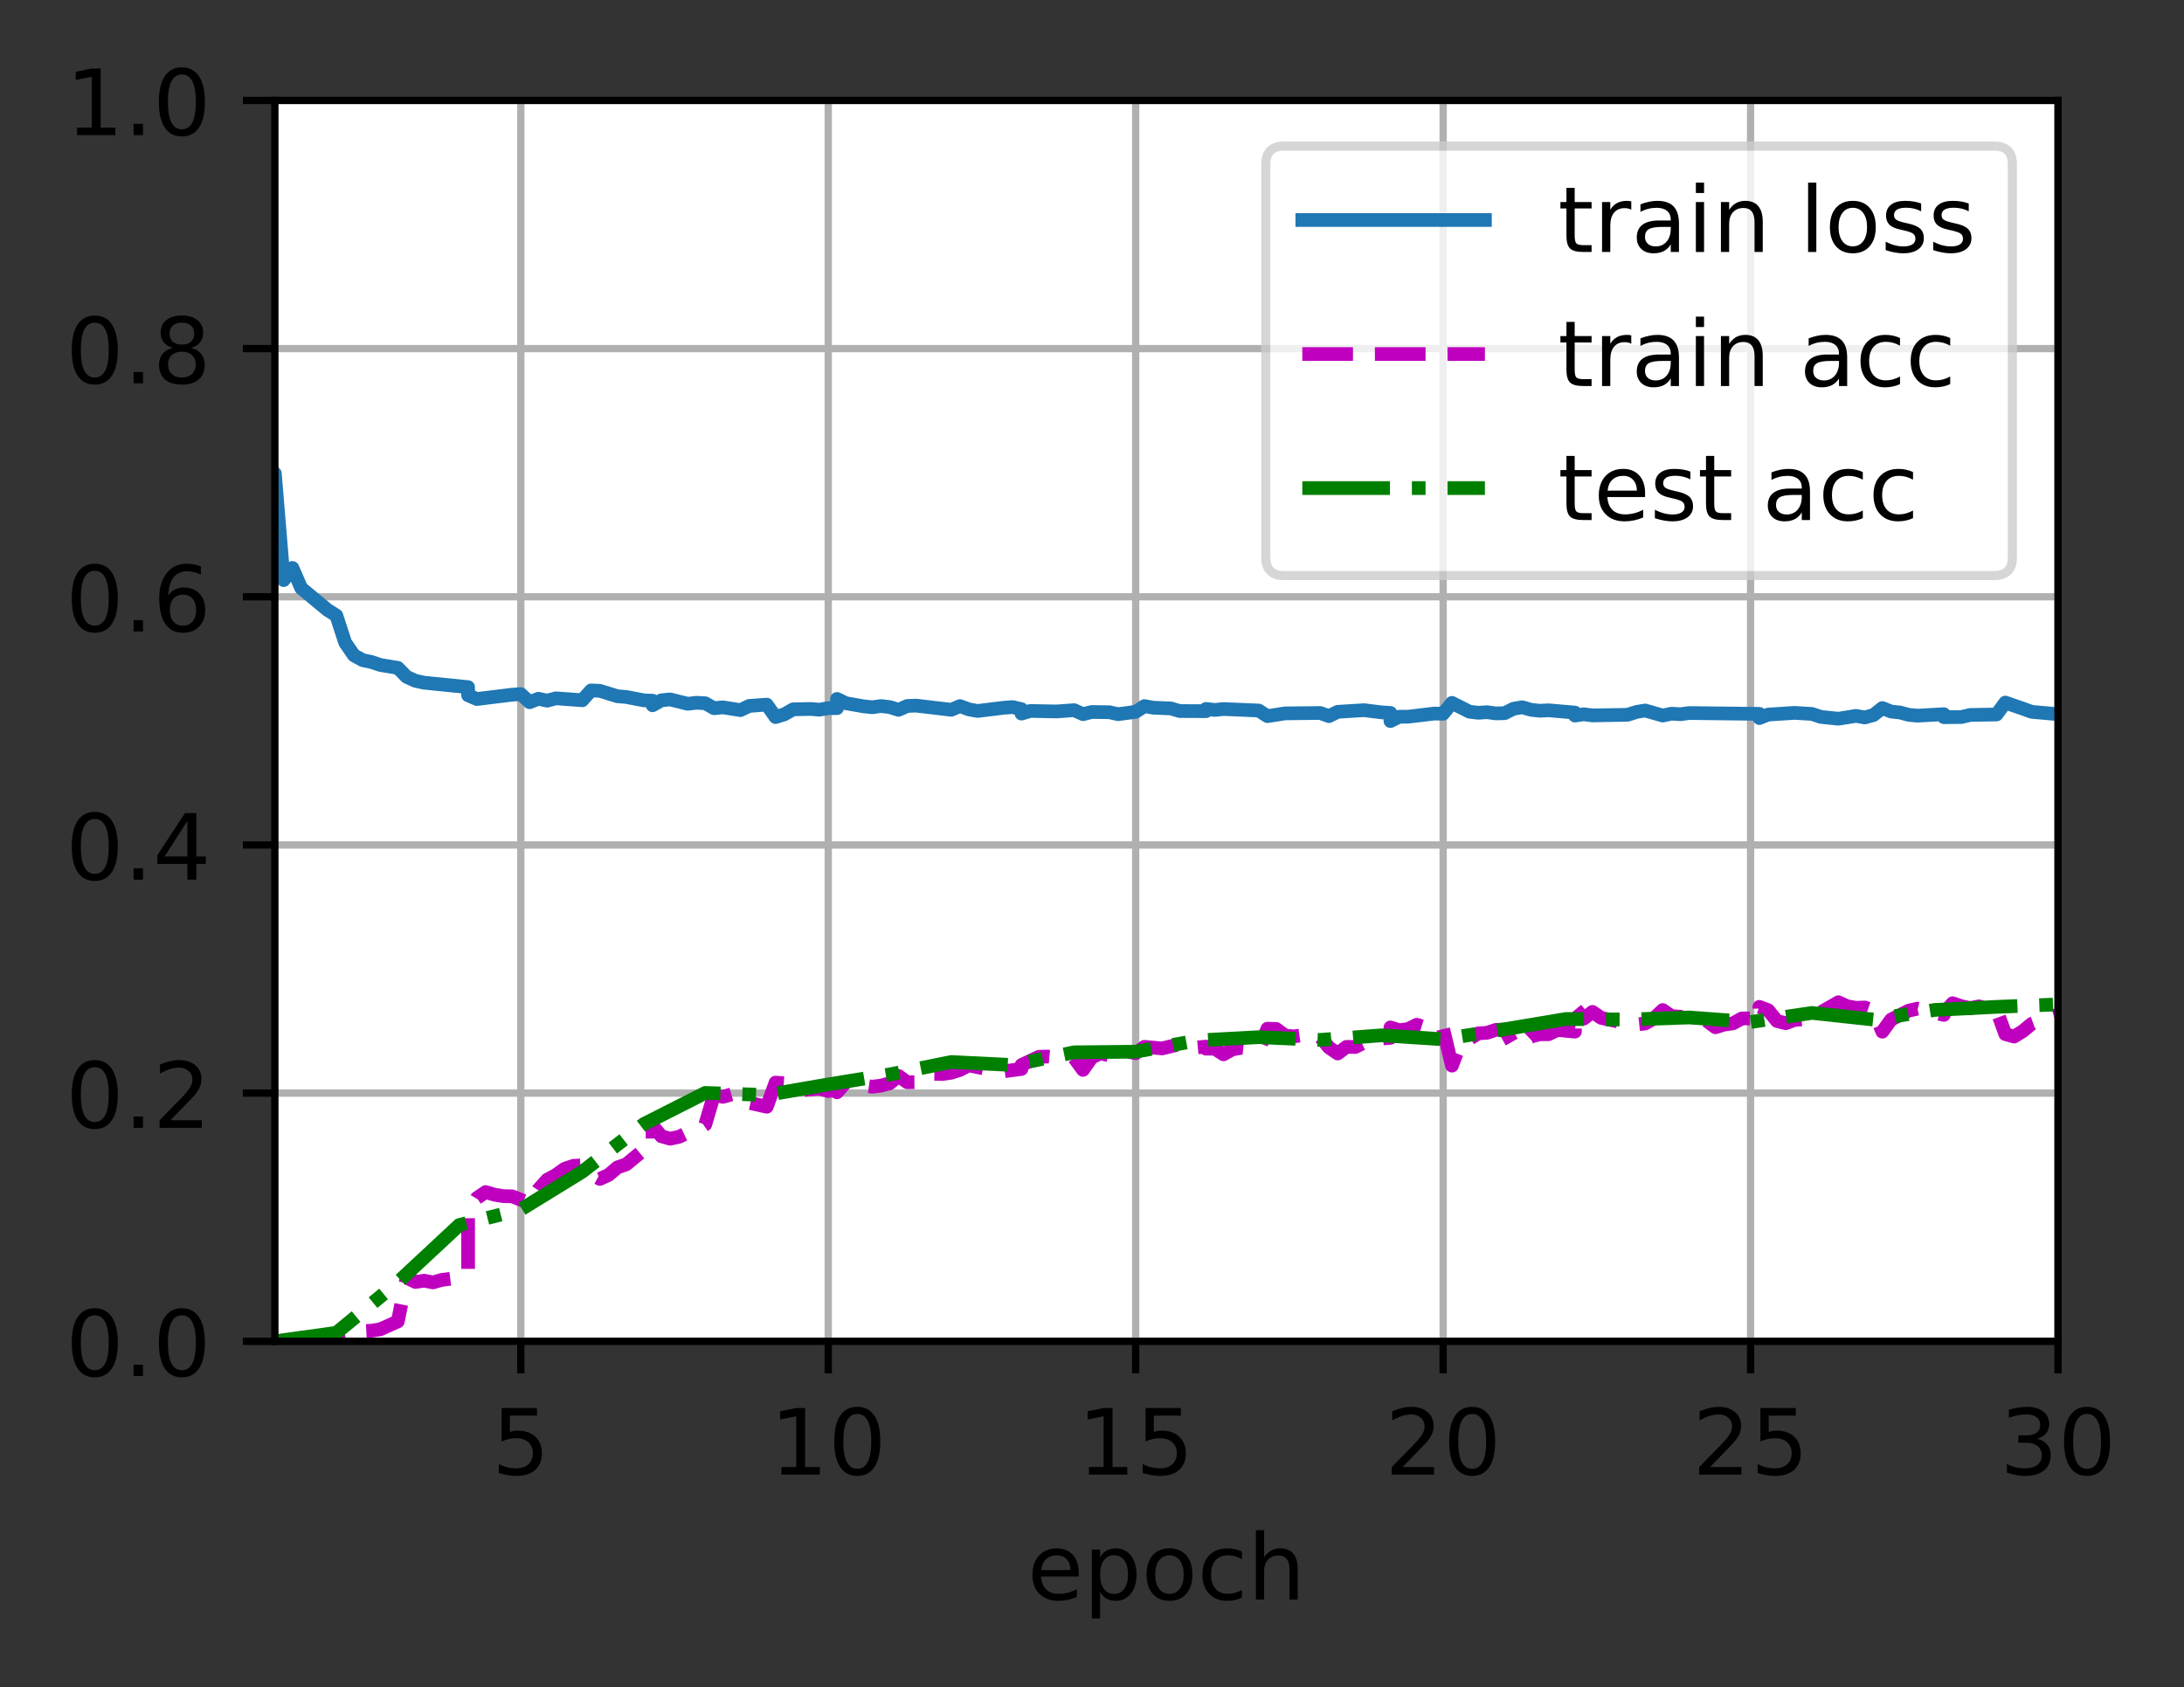 <?xml version="1.0" encoding="UTF-8"?>
<svg xmlns="http://www.w3.org/2000/svg" xmlns:xlink="http://www.w3.org/1999/xlink" width="299pt" height="231pt" viewBox="0 0 299 231" version="1.1">
<rect x="0" y="0" width="299" height="231" fill="#333333" stroke="none"/>
<defs>
<clipPath id="clip1">
  <path d="M 70 13.75 L 73 13.75 L 73 183.625 L 70 183.625 Z M 70 13.75 "/>
</clipPath>
<clipPath id="clip2">
  <path d="M 112 13.75 L 115 13.75 L 115 183.625 L 112 183.625 Z M 112 13.75 "/>
</clipPath>
<clipPath id="clip3">
  <path d="M 154 13.75 L 157 13.75 L 157 183.625 L 154 183.625 Z M 154 13.75 "/>
</clipPath>
<clipPath id="clip4">
  <path d="M 196 13.75 L 199 13.75 L 199 183.625 L 196 183.625 Z M 196 13.75 "/>
</clipPath>
<clipPath id="clip5">
  <path d="M 238 13.75 L 241 13.75 L 241 183.625 L 238 183.625 Z M 238 13.75 "/>
</clipPath>
<clipPath id="clip6">
  <path d="M 281 13.75 L 281.754 13.75 L 281.754 183.625 L 281 183.625 Z M 281 13.75 "/>
</clipPath>
<clipPath id="clip7">
  <path d="M 37.629 182 L 281.754 182 L 281.754 183.625 L 37.629 183.625 Z M 37.629 182 "/>
</clipPath>
<clipPath id="clip8">
  <path d="M 37.629 148 L 281.754 148 L 281.754 151 L 37.629 151 Z M 37.629 148 "/>
</clipPath>
<clipPath id="clip9">
  <path d="M 37.629 114 L 281.754 114 L 281.754 117 L 37.629 117 Z M 37.629 114 "/>
</clipPath>
<clipPath id="clip10">
  <path d="M 37.629 80 L 281.754 80 L 281.754 83 L 37.629 83 Z M 37.629 80 "/>
</clipPath>
<clipPath id="clip11">
  <path d="M 37.629 47 L 281.754 47 L 281.754 49 L 37.629 49 Z M 37.629 47 "/>
</clipPath>
<clipPath id="clip12">
  <path d="M 37.629 13.75 L 281.754 13.75 L 281.754 15 L 37.629 15 Z M 37.629 13.75 "/>
</clipPath>
<clipPath id="clip13">
  <path d="M 37.629 53 L 281.754 53 L 281.754 101 L 37.629 101 Z M 37.629 53 "/>
</clipPath>
<clipPath id="clip14">
  <path d="M 37.629 136 L 281.754 136 L 281.754 183.625 L 37.629 183.625 Z M 37.629 136 "/>
</clipPath>
<filter id="alpha" filterUnits="objectBoundingBox" x="0%" y="0%" width="100%" height="100%">
  <feColorMatrix type="matrix" in="SourceGraphic" values="0 0 0 0 1 0 0 0 0 1 0 0 0 0 1 0 0 0 1 0"/>
</filter>
<mask id="mask0">
  <g filter="url(#alpha)">
<rect x="0" y="0" width="299" height="231" style="fill:rgb(0%,0%,0%);fill-opacity:0.8;stroke:none;"/>
  </g>
</mask>
<clipPath id="clip15">
  <rect x="0" y="0" width="299" height="231"/>
</clipPath>
<g id="surface5" clip-path="url(#clip15)">
<path style="fill-rule:nonzero;fill:rgb(100%,100%,100%);fill-opacity:1;stroke-width:1;stroke-linecap:butt;stroke-linejoin:miter;stroke:rgb(80%,80%,80%);stroke-opacity:1;stroke-miterlimit:4;" d="M 140.634 63.034 L 218.403 63.034 C 219.738 63.034 220.403 62.366 220.403 61.034 L 220.403 18 C 220.403 16.666 219.738 16 218.403 16 L 140.634 16 C 139.3 16 138.634 16.666 138.634 18 L 138.634 61.034 C 138.634 62.366 139.3 63.034 140.634 63.034 Z M 140.634 63.034 " transform="matrix(1.25,0,0,1.25,0,0)"/>
</g>
</defs>
<g id="surface1">
<path style=" stroke:none;fill-rule:nonzero;fill:rgb(100%,100%,100%);fill-opacity:1;" d="M 37.629 183.625 L 281.754 183.625 L 281.754 13.75 L 37.629 13.75 Z M 37.629 183.625 "/>
<g clip-path="url(#clip1)" clip-rule="nonzero">
<path style="fill:none;stroke-width:0.8;stroke-linecap:square;stroke-linejoin:round;stroke:rgb(69.02%,69.02%,69.02%);stroke-opacity:1;stroke-miterlimit:4;" d="M 57.041 146.9 L 57.041 11 " transform="matrix(1.25,0,0,1.25,0,0)"/>
</g>
<path style="fill:none;stroke-width:0.8;stroke-linecap:butt;stroke-linejoin:round;stroke:rgb(0%,0%,0%);stroke-opacity:1;stroke-miterlimit:4;" d="M -0 0.001 L -0 3.501 " transform="matrix(1.25,0,0,1.25,71.301,183.624)"/>
<path style=" stroke:none;fill-rule:nonzero;fill:rgb(0%,0%,0%);fill-opacity:1;" d="M 68.676 192.758 L 73.516 192.758 L 73.516 193.797 L 69.805 193.797 L 69.805 196.031 C 69.98 195.969 70.16 195.922 70.34 195.895 C 70.52 195.863 70.699 195.848 70.879 195.848 C 71.895 195.848 72.699 196.129 73.293 196.684 C 73.887 197.242 74.188 197.996 74.188 198.949 C 74.188 199.93 73.879 200.691 73.27 201.234 C 72.66 201.777 71.797 202.051 70.688 202.051 C 70.305 202.051 69.914 202.016 69.52 201.953 C 69.121 201.887 68.711 201.789 68.289 201.66 L 68.289 200.418 C 68.656 200.617 69.035 200.766 69.426 200.863 C 69.816 200.961 70.227 201.012 70.664 201.012 C 71.367 201.012 71.926 200.824 72.336 200.457 C 72.746 200.086 72.953 199.582 72.953 198.949 C 72.953 198.312 72.746 197.812 72.336 197.441 C 71.926 197.07 71.367 196.887 70.664 196.887 C 70.332 196.887 70.004 196.922 69.676 196.996 C 69.348 197.066 69.016 197.184 68.676 197.336 Z M 68.676 192.758 "/>
<g clip-path="url(#clip2)" clip-rule="nonzero">
<path style="fill:none;stroke-width:0.8;stroke-linecap:square;stroke-linejoin:round;stroke:rgb(69.02%,69.02%,69.02%);stroke-opacity:1;stroke-miterlimit:4;" d="M 90.713 146.9 L 90.713 11 " transform="matrix(1.25,0,0,1.25,0,0)"/>
</g>
<path style="fill:none;stroke-width:0.8;stroke-linecap:butt;stroke-linejoin:round;stroke:rgb(0%,0%,0%);stroke-opacity:1;stroke-miterlimit:4;" d="M -0.001 0.001 L -0.001 3.501 " transform="matrix(1.25,0,0,1.25,113.392,183.624)"/>
<path style=" stroke:none;fill-rule:nonzero;fill:rgb(0%,0%,0%);fill-opacity:1;" d="M 106.988 200.836 L 109.004 200.836 L 109.004 193.883 L 106.812 194.32 L 106.812 193.199 L 108.992 192.758 L 110.223 192.758 L 110.223 200.836 L 112.238 200.836 L 112.238 201.871 L 106.988 201.871 Z M 106.988 200.836 "/>
<path style=" stroke:none;fill-rule:nonzero;fill:rgb(0%,0%,0%);fill-opacity:1;" d="M 117.363 193.57 C 116.73 193.57 116.254 193.883 115.934 194.508 C 115.613 195.133 115.453 196.07 115.453 197.324 C 115.453 198.574 115.613 199.512 115.934 200.137 C 116.254 200.762 116.73 201.074 117.363 201.074 C 118.004 201.074 118.484 200.762 118.801 200.137 C 119.121 199.512 119.281 198.574 119.281 197.324 C 119.281 196.07 119.121 195.133 118.801 194.508 C 118.484 193.883 118.004 193.57 117.363 193.57 Z M 117.363 192.594 C 118.387 192.594 119.168 193 119.707 193.809 C 120.246 194.613 120.516 195.789 120.516 197.324 C 120.516 198.859 120.246 200.031 119.707 200.84 C 119.168 201.645 118.387 202.051 117.363 202.051 C 116.344 202.051 115.562 201.645 115.023 200.84 C 114.484 200.031 114.215 198.859 114.215 197.324 C 114.215 195.789 114.484 194.613 115.023 193.809 C 115.562 193 116.344 192.594 117.363 192.594 Z M 117.363 192.594 "/>
<g clip-path="url(#clip3)" clip-rule="nonzero">
<path style="fill:none;stroke-width:0.8;stroke-linecap:square;stroke-linejoin:round;stroke:rgb(69.02%,69.02%,69.02%);stroke-opacity:1;stroke-miterlimit:4;" d="M 124.384 146.9 L 124.384 11 " transform="matrix(1.25,0,0,1.25,0,0)"/>
</g>
<path style="fill:none;stroke-width:0.8;stroke-linecap:butt;stroke-linejoin:round;stroke:rgb(0%,0%,0%);stroke-opacity:1;stroke-miterlimit:4;" d="M -0.002 0.001 L -0.002 3.501 " transform="matrix(1.25,0,0,1.25,155.482,183.624)"/>
<path style=" stroke:none;fill-rule:nonzero;fill:rgb(0%,0%,0%);fill-opacity:1;" d="M 149.078 200.836 L 151.094 200.836 L 151.094 193.883 L 148.902 194.32 L 148.902 193.199 L 151.082 192.758 L 152.312 192.758 L 152.312 200.836 L 154.328 200.836 L 154.328 201.871 L 149.078 201.871 Z M 149.078 200.836 "/>
<path style=" stroke:none;fill-rule:nonzero;fill:rgb(0%,0%,0%);fill-opacity:1;" d="M 156.832 192.758 L 161.672 192.758 L 161.672 193.797 L 157.961 193.797 L 157.961 196.031 C 158.141 195.969 158.316 195.922 158.496 195.895 C 158.676 195.863 158.855 195.848 159.035 195.848 C 160.051 195.848 160.855 196.129 161.449 196.684 C 162.047 197.242 162.344 197.996 162.344 198.949 C 162.344 199.93 162.039 200.691 161.426 201.234 C 160.816 201.777 159.957 202.051 158.844 202.051 C 158.461 202.051 158.074 202.016 157.676 201.953 C 157.281 201.887 156.871 201.789 156.445 201.66 L 156.445 200.418 C 156.812 200.617 157.191 200.766 157.582 200.863 C 157.973 200.961 158.387 201.012 158.82 201.012 C 159.523 201.012 160.082 200.824 160.492 200.457 C 160.902 200.086 161.109 199.582 161.109 198.949 C 161.109 198.312 160.902 197.812 160.492 197.441 C 160.082 197.07 159.523 196.887 158.82 196.887 C 158.492 196.887 158.16 196.922 157.832 196.996 C 157.508 197.066 157.172 197.184 156.832 197.336 Z M 156.832 192.758 "/>
<g clip-path="url(#clip4)" clip-rule="nonzero">
<path style="fill:none;stroke-width:0.8;stroke-linecap:square;stroke-linejoin:round;stroke:rgb(69.02%,69.02%,69.02%);stroke-opacity:1;stroke-miterlimit:4;" d="M 158.059 146.9 L 158.059 11 " transform="matrix(1.25,0,0,1.25,0,0)"/>
</g>
<path style="fill:none;stroke-width:0.8;stroke-linecap:butt;stroke-linejoin:round;stroke:rgb(0%,0%,0%);stroke-opacity:1;stroke-miterlimit:4;" d="M 0.001 0.001 L 0.001 3.501 " transform="matrix(1.25,0,0,1.25,197.573,183.624)"/>
<path style=" stroke:none;fill-rule:nonzero;fill:rgb(0%,0%,0%);fill-opacity:1;" d="M 192.02 200.836 L 196.32 200.836 L 196.32 201.871 L 190.535 201.871 L 190.535 200.836 C 191.004 200.352 191.641 199.699 192.449 198.887 C 193.258 198.07 193.766 197.543 193.973 197.305 C 194.367 196.863 194.641 196.488 194.797 196.18 C 194.953 195.875 195.035 195.57 195.035 195.273 C 195.035 194.789 194.863 194.395 194.523 194.09 C 194.184 193.785 193.742 193.633 193.195 193.633 C 192.809 193.633 192.402 193.699 191.973 193.832 C 191.543 193.969 191.086 194.172 190.598 194.445 L 190.598 193.199 C 191.094 193 191.555 192.848 191.988 192.746 C 192.418 192.645 192.812 192.594 193.172 192.594 C 194.117 192.594 194.867 192.832 195.43 193.305 C 195.992 193.773 196.273 194.406 196.273 195.195 C 196.273 195.57 196.203 195.926 196.062 196.262 C 195.922 196.594 195.668 196.992 195.297 197.445 C 195.195 197.566 194.871 197.906 194.324 198.469 C 193.781 199.035 193.012 199.82 192.02 200.836 Z M 192.02 200.836 "/>
<path style=" stroke:none;fill-rule:nonzero;fill:rgb(0%,0%,0%);fill-opacity:1;" d="M 201.547 193.57 C 200.91 193.57 200.434 193.883 200.113 194.508 C 199.793 195.133 199.637 196.07 199.637 197.324 C 199.637 198.574 199.793 199.512 200.113 200.137 C 200.434 200.762 200.91 201.074 201.547 201.074 C 202.184 201.074 202.664 200.762 202.984 200.137 C 203.305 199.512 203.465 198.574 203.465 197.324 C 203.465 196.07 203.305 195.133 202.984 194.508 C 202.664 193.883 202.184 193.57 201.547 193.57 Z M 201.547 192.594 C 202.566 192.594 203.348 193 203.887 193.809 C 204.426 194.613 204.695 195.789 204.695 197.324 C 204.695 198.859 204.426 200.031 203.887 200.84 C 203.348 201.645 202.566 202.051 201.547 202.051 C 200.523 202.051 199.746 201.645 199.207 200.84 C 198.668 200.031 198.398 198.859 198.398 197.324 C 198.398 195.789 198.668 194.613 199.207 193.809 C 199.746 193 200.523 192.594 201.547 192.594 Z M 201.547 192.594 "/>
<g clip-path="url(#clip5)" clip-rule="nonzero">
<path style="fill:none;stroke-width:0.8;stroke-linecap:square;stroke-linejoin:round;stroke:rgb(69.02%,69.02%,69.02%);stroke-opacity:1;stroke-miterlimit:4;" d="M 191.731 146.9 L 191.731 11 " transform="matrix(1.25,0,0,1.25,0,0)"/>
</g>
<path style="fill:none;stroke-width:0.8;stroke-linecap:butt;stroke-linejoin:round;stroke:rgb(0%,0%,0%);stroke-opacity:1;stroke-miterlimit:4;" d="M 0.001 0.001 L 0.001 3.501 " transform="matrix(1.25,0,0,1.25,239.663,183.624)"/>
<path style=" stroke:none;fill-rule:nonzero;fill:rgb(0%,0%,0%);fill-opacity:1;" d="M 234.109 200.836 L 238.41 200.836 L 238.41 201.871 L 232.625 201.871 L 232.625 200.836 C 233.094 200.352 233.73 199.699 234.539 198.887 C 235.348 198.07 235.855 197.543 236.062 197.305 C 236.457 196.863 236.73 196.488 236.887 196.18 C 237.047 195.875 237.125 195.57 237.125 195.273 C 237.125 194.789 236.953 194.395 236.613 194.09 C 236.273 193.785 235.832 193.633 235.285 193.633 C 234.898 193.633 234.492 193.699 234.062 193.832 C 233.633 193.969 233.176 194.172 232.688 194.445 L 232.688 193.199 C 233.184 193 233.645 192.848 234.078 192.746 C 234.508 192.645 234.906 192.594 235.262 192.594 C 236.207 192.594 236.961 192.832 237.52 193.305 C 238.082 193.773 238.363 194.406 238.363 195.195 C 238.363 195.57 238.293 195.926 238.152 196.262 C 238.012 196.594 237.758 196.992 237.387 197.445 C 237.285 197.566 236.961 197.906 236.414 198.469 C 235.871 199.035 235.102 199.82 234.109 200.836 Z M 234.109 200.836 "/>
<path style=" stroke:none;fill-rule:nonzero;fill:rgb(0%,0%,0%);fill-opacity:1;" d="M 241.012 192.758 L 245.852 192.758 L 245.852 193.797 L 242.141 193.797 L 242.141 196.031 C 242.32 195.969 242.5 195.922 242.676 195.895 C 242.855 195.863 243.035 195.848 243.215 195.848 C 244.234 195.848 245.039 196.129 245.633 196.684 C 246.227 197.242 246.523 197.996 246.523 198.949 C 246.523 199.93 246.219 200.691 245.609 201.234 C 244.996 201.777 244.137 202.051 243.027 202.051 C 242.645 202.051 242.254 202.016 241.855 201.953 C 241.461 201.887 241.051 201.789 240.629 201.66 L 240.629 200.418 C 240.992 200.617 241.371 200.766 241.762 200.863 C 242.152 200.961 242.566 201.012 243 201.012 C 243.707 201.012 244.262 200.824 244.672 200.457 C 245.086 200.086 245.289 199.582 245.289 198.949 C 245.289 198.312 245.086 197.812 244.672 197.441 C 244.262 197.07 243.707 196.887 243 196.887 C 242.672 196.887 242.344 196.922 242.016 196.996 C 241.688 197.066 241.355 197.184 241.012 197.336 Z M 241.012 192.758 "/>
<g clip-path="url(#clip6)" clip-rule="nonzero">
<path style="fill:none;stroke-width:0.8;stroke-linecap:square;stroke-linejoin:round;stroke:rgb(69.02%,69.02%,69.02%);stroke-opacity:1;stroke-miterlimit:4;" d="M 225.403 146.9 L 225.403 11 " transform="matrix(1.25,0,0,1.25,0,0)"/>
</g>
<path style="fill:none;stroke-width:0.8;stroke-linecap:butt;stroke-linejoin:round;stroke:rgb(0%,0%,0%);stroke-opacity:1;stroke-miterlimit:4;" d="M 0 0.001 L 0 3.501 " transform="matrix(1.25,0,0,1.25,281.754,183.624)"/>
<path style=" stroke:none;fill-rule:nonzero;fill:rgb(0%,0%,0%);fill-opacity:1;" d="M 278.875 196.957 C 279.461 197.086 279.922 197.348 280.254 197.746 C 280.586 198.145 280.75 198.637 280.75 199.223 C 280.75 200.121 280.441 200.816 279.824 201.312 C 279.207 201.805 278.328 202.051 277.188 202.051 C 276.805 202.051 276.414 202.012 276.008 201.938 C 275.602 201.859 275.184 201.746 274.754 201.598 L 274.754 200.406 C 275.094 200.605 275.469 200.758 275.875 200.859 C 276.281 200.961 276.707 201.012 277.152 201.012 C 277.926 201.012 278.512 200.859 278.918 200.555 C 279.324 200.25 279.523 199.805 279.523 199.223 C 279.523 198.688 279.336 198.266 278.961 197.965 C 278.586 197.66 278.062 197.508 277.391 197.508 L 276.328 197.508 L 276.328 196.496 L 277.438 196.496 C 278.047 196.496 278.508 196.375 278.828 196.133 C 279.152 195.891 279.312 195.539 279.312 195.086 C 279.312 194.617 279.148 194.258 278.812 194.008 C 278.484 193.758 278.008 193.633 277.391 193.633 C 277.051 193.633 276.688 193.668 276.305 193.742 C 275.914 193.816 275.492 193.93 275.027 194.082 L 275.027 192.984 C 275.496 192.855 275.934 192.758 276.344 192.691 C 276.754 192.629 277.137 192.594 277.5 192.594 C 278.438 192.594 279.176 192.809 279.719 193.234 C 280.266 193.656 280.539 194.23 280.539 194.957 C 280.539 195.461 280.395 195.887 280.105 196.234 C 279.816 196.582 279.406 196.824 278.875 196.957 Z M 278.875 196.957 "/>
<path style=" stroke:none;fill-rule:nonzero;fill:rgb(0%,0%,0%);fill-opacity:1;" d="M 285.727 193.57 C 285.094 193.57 284.613 193.883 284.293 194.508 C 283.977 195.133 283.816 196.07 283.816 197.324 C 283.816 198.574 283.977 199.512 284.293 200.137 C 284.613 200.762 285.094 201.074 285.727 201.074 C 286.367 201.074 286.844 200.762 287.164 200.137 C 287.484 199.512 287.645 198.574 287.645 197.324 C 287.645 196.07 287.484 195.133 287.164 194.508 C 286.844 193.883 286.367 193.57 285.727 193.57 Z M 285.727 192.594 C 286.75 192.594 287.527 193 288.066 193.809 C 288.605 194.613 288.875 195.789 288.875 197.324 C 288.875 198.859 288.605 200.031 288.066 200.84 C 287.527 201.645 286.75 202.051 285.727 202.051 C 284.707 202.051 283.926 201.645 283.387 200.84 C 282.848 200.031 282.578 198.859 282.578 197.324 C 282.578 195.789 282.848 194.613 283.387 193.809 C 283.926 193 284.707 192.594 285.727 192.594 Z M 285.727 192.594 "/>
<path style=" stroke:none;fill-rule:nonzero;fill:rgb(0%,0%,0%);fill-opacity:1;" d="M 147.68 215.27 L 147.68 215.82 L 142.516 215.82 C 142.566 216.594 142.801 217.184 143.219 217.586 C 143.633 217.992 144.215 218.195 144.961 218.195 C 145.391 218.195 145.809 218.141 146.211 218.035 C 146.617 217.93 147.02 217.773 147.422 217.559 L 147.422 218.621 C 147.016 218.793 146.602 218.922 146.18 219.012 C 145.758 219.102 145.328 219.148 144.891 219.148 C 143.801 219.148 142.938 218.832 142.301 218.195 C 141.664 217.562 141.344 216.703 141.344 215.617 C 141.344 214.5 141.648 213.613 142.25 212.957 C 142.855 212.297 143.672 211.969 144.695 211.969 C 145.617 211.969 146.344 212.266 146.879 212.859 C 147.414 213.449 147.68 214.254 147.68 215.27 Z M 146.559 214.941 C 146.551 214.328 146.379 213.836 146.043 213.473 C 145.707 213.105 145.262 212.922 144.711 212.922 C 144.082 212.922 143.582 213.098 143.203 213.453 C 142.828 213.805 142.613 214.305 142.555 214.949 Z M 146.559 214.941 "/>
<path style=" stroke:none;fill-rule:nonzero;fill:rgb(0%,0%,0%);fill-opacity:1;" d="M 150.609 217.945 L 150.609 221.57 L 149.48 221.57 L 149.48 212.133 L 150.609 212.133 L 150.609 213.172 C 150.848 212.766 151.145 212.465 151.504 212.266 C 151.867 212.07 152.297 211.969 152.797 211.969 C 153.625 211.969 154.301 212.301 154.82 212.957 C 155.34 213.617 155.598 214.484 155.598 215.559 C 155.598 216.633 155.34 217.5 154.82 218.16 C 154.301 218.816 153.625 219.148 152.797 219.148 C 152.297 219.148 151.867 219.047 151.504 218.852 C 151.145 218.652 150.848 218.352 150.609 217.945 Z M 154.434 215.559 C 154.434 214.73 154.262 214.086 153.922 213.613 C 153.582 213.145 153.117 212.91 152.523 212.91 C 151.926 212.91 151.461 213.145 151.121 213.613 C 150.781 214.086 150.609 214.73 150.609 215.559 C 150.609 216.383 150.781 217.031 151.121 217.5 C 151.461 217.973 151.926 218.207 152.523 218.207 C 153.117 218.207 153.582 217.973 153.922 217.5 C 154.262 217.031 154.434 216.383 154.434 215.559 Z M 154.434 215.559 "/>
<path style=" stroke:none;fill-rule:nonzero;fill:rgb(0%,0%,0%);fill-opacity:1;" d="M 160.109 212.922 C 159.508 212.922 159.031 213.156 158.68 213.625 C 158.328 214.098 158.156 214.738 158.156 215.559 C 158.156 216.375 158.328 217.02 158.676 217.488 C 159.023 217.961 159.5 218.195 160.109 218.195 C 160.707 218.195 161.18 217.957 161.531 217.488 C 161.879 217.016 162.055 216.371 162.055 215.559 C 162.055 214.746 161.879 214.105 161.531 213.633 C 161.18 213.156 160.707 212.922 160.109 212.922 Z M 160.109 211.969 C 161.086 211.969 161.852 212.289 162.406 212.922 C 162.969 213.559 163.246 214.434 163.246 215.559 C 163.246 216.676 162.969 217.555 162.406 218.191 C 161.852 218.828 161.086 219.148 160.109 219.148 C 159.125 219.148 158.359 218.828 157.805 218.191 C 157.25 217.555 156.969 216.676 156.969 215.559 C 156.969 214.434 157.25 213.559 157.805 212.922 C 158.359 212.289 159.125 211.969 160.109 211.969 Z M 160.109 211.969 "/>
<path style=" stroke:none;fill-rule:nonzero;fill:rgb(0%,0%,0%);fill-opacity:1;" d="M 170.027 212.395 L 170.027 213.445 C 169.707 213.27 169.391 213.141 169.07 213.051 C 168.754 212.965 168.43 212.922 168.105 212.922 C 167.375 212.922 166.809 213.152 166.406 213.613 C 166.004 214.074 165.801 214.723 165.801 215.559 C 165.801 216.391 166.004 217.039 166.406 217.504 C 166.809 217.965 167.375 218.195 168.105 218.195 C 168.43 218.195 168.754 218.152 169.07 218.062 C 169.391 217.977 169.707 217.844 170.027 217.668 L 170.027 218.707 C 169.711 218.855 169.387 218.965 169.051 219.035 C 168.719 219.109 168.359 219.148 167.98 219.148 C 166.953 219.148 166.133 218.824 165.527 218.176 C 164.922 217.531 164.617 216.656 164.617 215.559 C 164.617 214.441 164.926 213.566 165.535 212.93 C 166.148 212.289 166.988 211.969 168.055 211.969 C 168.402 211.969 168.738 212.004 169.066 212.078 C 169.398 212.148 169.715 212.254 170.027 212.395 Z M 170.027 212.395 "/>
<path style=" stroke:none;fill-rule:nonzero;fill:rgb(0%,0%,0%);fill-opacity:1;" d="M 177.664 214.844 L 177.664 218.969 L 176.539 218.969 L 176.539 214.879 C 176.539 214.234 176.414 213.75 176.16 213.43 C 175.91 213.105 175.531 212.945 175.027 212.945 C 174.418 212.945 173.941 213.141 173.59 213.527 C 173.242 213.91 173.066 214.438 173.066 215.105 L 173.066 218.969 L 171.938 218.969 L 171.938 209.473 L 173.066 209.473 L 173.066 213.195 C 173.336 212.785 173.652 212.477 174.016 212.273 C 174.379 212.07 174.801 211.969 175.277 211.969 C 176.062 211.969 176.656 212.211 177.059 212.699 C 177.461 213.184 177.664 213.898 177.664 214.844 Z M 177.664 214.844 "/>
<g clip-path="url(#clip7)" clip-rule="nonzero">
<path style="fill:none;stroke-width:0.8;stroke-linecap:square;stroke-linejoin:round;stroke:rgb(69.02%,69.02%,69.02%);stroke-opacity:1;stroke-miterlimit:4;" d="M 30.103 146.9 L 225.403 146.9 " transform="matrix(1.25,0,0,1.25,0,0)"/>
</g>
<path style="fill:none;stroke-width:0.8;stroke-linecap:butt;stroke-linejoin:round;stroke:rgb(0%,0%,0%);stroke-opacity:1;stroke-miterlimit:4;" d="M 0 0.001 L -3.5 0.001 " transform="matrix(1.25,0,0,1.25,37.629,183.624)"/>
<path style=" stroke:none;fill-rule:nonzero;fill:rgb(0%,0%,0%);fill-opacity:1;" d="M 12.973 180.07 C 12.34 180.07 11.859 180.383 11.539 181.008 C 11.223 181.633 11.062 182.57 11.062 183.824 C 11.062 185.074 11.223 186.012 11.539 186.637 C 11.859 187.262 12.34 187.574 12.973 187.574 C 13.613 187.574 14.09 187.262 14.41 186.637 C 14.73 186.012 14.891 185.074 14.891 183.824 C 14.891 182.57 14.73 181.633 14.41 181.008 C 14.09 180.383 13.613 180.07 12.973 180.07 Z M 12.973 179.094 C 13.996 179.094 14.773 179.5 15.312 180.309 C 15.852 181.117 16.125 182.289 16.125 183.824 C 16.125 185.359 15.852 186.531 15.312 187.34 C 14.773 188.148 13.996 188.551 12.973 188.551 C 11.953 188.551 11.172 188.148 10.633 187.34 C 10.094 186.531 9.824 185.359 9.824 183.824 C 9.824 182.289 10.094 181.117 10.633 180.309 C 11.172 179.5 11.953 179.094 12.973 179.094 Z M 12.973 179.094 "/>
<path style=" stroke:none;fill-rule:nonzero;fill:rgb(0%,0%,0%);fill-opacity:1;" d="M 18.289 186.82 L 19.578 186.82 L 19.578 188.371 L 18.289 188.371 Z M 18.289 186.82 "/>
<path style=" stroke:none;fill-rule:nonzero;fill:rgb(0%,0%,0%);fill-opacity:1;" d="M 24.898 180.07 C 24.266 180.07 23.789 180.383 23.469 181.008 C 23.148 181.633 22.988 182.57 22.988 183.824 C 22.988 185.074 23.148 186.012 23.469 186.637 C 23.789 187.262 24.266 187.574 24.898 187.574 C 25.539 187.574 26.016 187.262 26.336 186.637 C 26.656 186.012 26.816 185.074 26.816 183.824 C 26.816 182.57 26.656 181.633 26.336 181.008 C 26.016 180.383 25.539 180.07 24.898 180.07 Z M 24.898 179.094 C 25.922 179.094 26.703 179.5 27.242 180.309 C 27.781 181.117 28.051 182.289 28.051 183.824 C 28.051 185.359 27.781 186.531 27.242 187.34 C 26.703 188.148 25.922 188.551 24.898 188.551 C 23.879 188.551 23.098 188.148 22.559 187.34 C 22.02 186.531 21.75 185.359 21.75 183.824 C 21.75 182.289 22.02 181.117 22.559 180.309 C 23.098 179.5 23.879 179.094 24.898 179.094 Z M 24.898 179.094 "/>
<g clip-path="url(#clip8)" clip-rule="nonzero">
<path style="fill:none;stroke-width:0.8;stroke-linecap:square;stroke-linejoin:round;stroke:rgb(69.02%,69.02%,69.02%);stroke-opacity:1;stroke-miterlimit:4;" d="M 30.103 119.719 L 225.403 119.719 " transform="matrix(1.25,0,0,1.25,0,0)"/>
</g>
<path style="fill:none;stroke-width:0.8;stroke-linecap:butt;stroke-linejoin:round;stroke:rgb(0%,0%,0%);stroke-opacity:1;stroke-miterlimit:4;" d="M 0 -0 L -3.5 -0 " transform="matrix(1.25,0,0,1.25,37.629,149.649)"/>
<path style=" stroke:none;fill-rule:nonzero;fill:rgb(0%,0%,0%);fill-opacity:1;" d="M 12.973 146.098 C 12.34 146.098 11.859 146.41 11.539 147.035 C 11.223 147.66 11.062 148.598 11.062 149.852 C 11.062 151.102 11.223 152.035 11.539 152.66 C 11.859 153.285 12.34 153.598 12.973 153.598 C 13.613 153.598 14.09 153.285 14.41 152.66 C 14.73 152.035 14.891 151.102 14.891 149.852 C 14.891 148.598 14.73 147.66 14.41 147.035 C 14.09 146.41 13.613 146.098 12.973 146.098 Z M 12.973 145.121 C 13.996 145.121 14.773 145.523 15.312 146.332 C 15.852 147.141 16.125 148.312 16.125 149.852 C 16.125 151.387 15.852 152.555 15.312 153.363 C 14.773 154.172 13.996 154.574 12.973 154.574 C 11.953 154.574 11.172 154.172 10.633 153.363 C 10.094 152.555 9.824 151.387 9.824 149.852 C 9.824 148.312 10.094 147.141 10.633 146.332 C 11.172 145.523 11.953 145.121 12.973 145.121 Z M 12.973 145.121 "/>
<path style=" stroke:none;fill-rule:nonzero;fill:rgb(0%,0%,0%);fill-opacity:1;" d="M 18.289 152.848 L 19.578 152.848 L 19.578 154.398 L 18.289 154.398 Z M 18.289 152.848 "/>
<path style=" stroke:none;fill-rule:nonzero;fill:rgb(0%,0%,0%);fill-opacity:1;" d="M 23.324 153.359 L 27.629 153.359 L 27.629 154.398 L 21.844 154.398 L 21.844 153.359 C 22.309 152.875 22.945 152.227 23.754 151.41 C 24.562 150.594 25.07 150.07 25.277 149.832 C 25.672 149.391 25.949 149.016 26.105 148.707 C 26.262 148.398 26.34 148.098 26.34 147.801 C 26.34 147.316 26.172 146.922 25.832 146.617 C 25.492 146.312 25.047 146.156 24.504 146.156 C 24.117 146.156 23.707 146.227 23.277 146.359 C 22.848 146.492 22.391 146.695 21.902 146.969 L 21.902 145.723 C 22.398 145.523 22.863 145.375 23.293 145.273 C 23.727 145.172 24.121 145.121 24.48 145.121 C 25.422 145.121 26.176 145.355 26.738 145.828 C 27.297 146.301 27.578 146.93 27.578 147.719 C 27.578 148.094 27.508 148.449 27.367 148.785 C 27.227 149.121 26.973 149.516 26.602 149.973 C 26.5 150.09 26.176 150.434 25.633 150.996 C 25.086 151.559 24.316 152.348 23.324 153.359 Z M 23.324 153.359 "/>
<g clip-path="url(#clip9)" clip-rule="nonzero">
<path style="fill:none;stroke-width:0.8;stroke-linecap:square;stroke-linejoin:round;stroke:rgb(69.02%,69.02%,69.02%);stroke-opacity:1;stroke-miterlimit:4;" d="M 30.103 92.541 L 225.403 92.541 " transform="matrix(1.25,0,0,1.25,0,0)"/>
</g>
<path style="fill:none;stroke-width:0.8;stroke-linecap:butt;stroke-linejoin:round;stroke:rgb(0%,0%,0%);stroke-opacity:1;stroke-miterlimit:4;" d="M 0 0.001 L -3.5 0.001 " transform="matrix(1.25,0,0,1.25,37.629,115.674)"/>
<path style=" stroke:none;fill-rule:nonzero;fill:rgb(0%,0%,0%);fill-opacity:1;" d="M 12.973 112.121 C 12.34 112.121 11.859 112.434 11.539 113.059 C 11.223 113.684 11.062 114.621 11.062 115.875 C 11.062 117.125 11.223 118.062 11.539 118.688 C 11.859 119.312 12.34 119.625 12.973 119.625 C 13.613 119.625 14.09 119.312 14.41 118.688 C 14.73 118.062 14.891 117.125 14.891 115.875 C 14.891 114.621 14.73 113.684 14.41 113.059 C 14.09 112.434 13.613 112.121 12.973 112.121 Z M 12.973 111.145 C 13.996 111.145 14.773 111.551 15.312 112.359 C 15.852 113.164 16.125 114.34 16.125 115.875 C 16.125 117.41 15.852 118.582 15.312 119.391 C 14.773 120.195 13.996 120.602 12.973 120.602 C 11.953 120.602 11.172 120.195 10.633 119.391 C 10.094 118.582 9.824 117.41 9.824 115.875 C 9.824 114.34 10.094 113.164 10.633 112.359 C 11.172 111.551 11.953 111.145 12.973 111.145 Z M 12.973 111.145 "/>
<path style=" stroke:none;fill-rule:nonzero;fill:rgb(0%,0%,0%);fill-opacity:1;" d="M 18.289 118.871 L 19.578 118.871 L 19.578 120.422 L 18.289 120.422 Z M 18.289 118.871 "/>
<path style=" stroke:none;fill-rule:nonzero;fill:rgb(0%,0%,0%);fill-opacity:1;" d="M 25.652 112.383 L 22.539 117.25 L 25.652 117.25 Z M 25.328 111.309 L 26.879 111.309 L 26.879 117.25 L 28.18 117.25 L 28.18 118.273 L 26.879 118.273 L 26.879 120.422 L 25.652 120.422 L 25.652 118.273 L 21.539 118.273 L 21.539 117.086 Z M 25.328 111.309 "/>
<g clip-path="url(#clip10)" clip-rule="nonzero">
<path style="fill:none;stroke-width:0.8;stroke-linecap:square;stroke-linejoin:round;stroke:rgb(69.02%,69.02%,69.02%);stroke-opacity:1;stroke-miterlimit:4;" d="M 30.103 65.359 L 225.403 65.359 " transform="matrix(1.25,0,0,1.25,0,0)"/>
</g>
<path style="fill:none;stroke-width:0.8;stroke-linecap:butt;stroke-linejoin:round;stroke:rgb(0%,0%,0%);stroke-opacity:1;stroke-miterlimit:4;" d="M 0 0 L -3.5 0 " transform="matrix(1.25,0,0,1.25,37.629,81.699)"/>
<path style=" stroke:none;fill-rule:nonzero;fill:rgb(0%,0%,0%);fill-opacity:1;" d="M 12.973 78.148 C 12.34 78.148 11.859 78.461 11.539 79.086 C 11.223 79.707 11.062 80.648 11.062 81.902 C 11.062 83.148 11.223 84.086 11.539 84.711 C 11.859 85.336 12.34 85.648 12.973 85.648 C 13.613 85.648 14.09 85.336 14.41 84.711 C 14.73 84.086 14.891 83.148 14.891 81.902 C 14.891 80.648 14.73 79.707 14.41 79.086 C 14.09 78.461 13.613 78.148 12.973 78.148 Z M 12.973 77.172 C 13.996 77.172 14.773 77.574 15.312 78.383 C 15.852 79.191 16.125 80.363 16.125 81.902 C 16.125 83.434 15.852 84.605 15.312 85.414 C 14.773 86.223 13.996 86.625 12.973 86.625 C 11.953 86.625 11.172 86.223 10.633 85.414 C 10.094 84.605 9.824 83.434 9.824 81.902 C 9.824 80.363 10.094 79.191 10.633 78.383 C 11.172 77.574 11.953 77.172 12.973 77.172 Z M 12.973 77.172 "/>
<path style=" stroke:none;fill-rule:nonzero;fill:rgb(0%,0%,0%);fill-opacity:1;" d="M 18.289 84.898 L 19.578 84.898 L 19.578 86.449 L 18.289 86.449 Z M 18.289 84.898 "/>
<path style=" stroke:none;fill-rule:nonzero;fill:rgb(0%,0%,0%);fill-opacity:1;" d="M 25.055 81.402 C 24.5 81.402 24.062 81.59 23.738 81.969 C 23.414 82.348 23.254 82.867 23.254 83.523 C 23.254 84.18 23.414 84.699 23.738 85.078 C 24.062 85.461 24.5 85.648 25.055 85.648 C 25.605 85.648 26.043 85.461 26.367 85.078 C 26.691 84.699 26.852 84.18 26.852 83.523 C 26.852 82.867 26.691 82.348 26.367 81.969 C 26.043 81.59 25.605 81.402 25.055 81.402 Z M 27.5 77.535 L 27.5 78.66 C 27.191 78.512 26.879 78.402 26.562 78.324 C 26.246 78.246 25.934 78.207 25.625 78.207 C 24.812 78.207 24.191 78.484 23.762 79.031 C 23.332 79.582 23.086 80.41 23.027 81.523 C 23.266 81.168 23.566 80.898 23.93 80.707 C 24.293 80.52 24.691 80.426 25.125 80.426 C 26.039 80.426 26.766 80.703 27.297 81.258 C 27.828 81.812 28.094 82.57 28.094 83.523 C 28.094 84.461 27.816 85.211 27.262 85.777 C 26.707 86.344 25.973 86.625 25.055 86.625 C 24 86.625 23.191 86.223 22.637 85.414 C 22.078 84.605 21.801 83.434 21.801 81.902 C 21.801 80.461 22.141 79.312 22.824 78.457 C 23.508 77.598 24.426 77.172 25.578 77.172 C 25.887 77.172 26.199 77.203 26.516 77.262 C 26.828 77.324 27.156 77.414 27.5 77.535 Z M 27.5 77.535 "/>
<g clip-path="url(#clip11)" clip-rule="nonzero">
<path style="fill:none;stroke-width:0.8;stroke-linecap:square;stroke-linejoin:round;stroke:rgb(69.02%,69.02%,69.02%);stroke-opacity:1;stroke-miterlimit:4;" d="M 30.103 38.178 L 225.403 38.178 " transform="matrix(1.25,0,0,1.25,0,0)"/>
</g>
<path style="fill:none;stroke-width:0.8;stroke-linecap:butt;stroke-linejoin:round;stroke:rgb(0%,0%,0%);stroke-opacity:1;stroke-miterlimit:4;" d="M 0 -0.001 L -3.5 -0.001 " transform="matrix(1.25,0,0,1.25,37.629,47.724)"/>
<path style=" stroke:none;fill-rule:nonzero;fill:rgb(0%,0%,0%);fill-opacity:1;" d="M 12.973 44.172 C 12.34 44.172 11.859 44.484 11.539 45.109 C 11.223 45.734 11.062 46.672 11.062 47.926 C 11.062 49.176 11.223 50.113 11.539 50.738 C 11.859 51.363 12.34 51.676 12.973 51.676 C 13.613 51.676 14.09 51.363 14.41 50.738 C 14.73 50.113 14.891 49.176 14.891 47.926 C 14.891 46.672 14.73 45.734 14.41 45.109 C 14.09 44.484 13.613 44.172 12.973 44.172 Z M 12.973 43.195 C 13.996 43.195 14.773 43.602 15.312 44.41 C 15.852 45.215 16.125 46.387 16.125 47.926 C 16.125 49.461 15.852 50.633 15.312 51.441 C 14.773 52.246 13.996 52.652 12.973 52.652 C 11.953 52.652 11.172 52.246 10.633 51.441 C 10.094 50.633 9.824 49.461 9.824 47.926 C 9.824 46.387 10.094 45.215 10.633 44.41 C 11.172 43.602 11.953 43.195 12.973 43.195 Z M 12.973 43.195 "/>
<path style=" stroke:none;fill-rule:nonzero;fill:rgb(0%,0%,0%);fill-opacity:1;" d="M 18.289 50.922 L 19.578 50.922 L 19.578 52.473 L 18.289 52.473 Z M 18.289 50.922 "/>
<path style=" stroke:none;fill-rule:nonzero;fill:rgb(0%,0%,0%);fill-opacity:1;" d="M 24.898 48.145 C 24.312 48.145 23.852 48.301 23.516 48.617 C 23.18 48.93 23.016 49.359 23.016 49.91 C 23.016 50.457 23.18 50.891 23.516 51.203 C 23.852 51.516 24.312 51.676 24.898 51.676 C 25.484 51.676 25.945 51.516 26.285 51.203 C 26.621 50.887 26.793 50.453 26.793 49.91 C 26.793 49.359 26.625 48.93 26.289 48.617 C 25.953 48.301 25.488 48.145 24.898 48.145 Z M 23.668 47.621 C 23.137 47.492 22.727 47.246 22.43 46.883 C 22.137 46.52 21.988 46.078 21.988 45.559 C 21.988 44.828 22.246 44.254 22.766 43.832 C 23.285 43.406 23.996 43.195 24.898 43.195 C 25.805 43.195 26.52 43.406 27.035 43.832 C 27.551 44.254 27.812 44.828 27.812 45.559 C 27.812 46.078 27.664 46.52 27.367 46.883 C 27.074 47.246 26.664 47.492 26.141 47.621 C 26.734 47.758 27.195 48.031 27.527 48.434 C 27.859 48.836 28.023 49.328 28.023 49.91 C 28.023 50.793 27.754 51.473 27.215 51.945 C 26.676 52.414 25.902 52.652 24.898 52.652 C 23.895 52.652 23.121 52.414 22.582 51.945 C 22.043 51.473 21.773 50.793 21.773 49.91 C 21.773 49.328 21.941 48.836 22.273 48.434 C 22.609 48.031 23.074 47.758 23.668 47.621 Z M 23.215 45.676 C 23.215 46.145 23.363 46.512 23.656 46.777 C 23.953 47.043 24.367 47.176 24.898 47.176 C 25.43 47.176 25.844 47.043 26.141 46.777 C 26.441 46.512 26.59 46.145 26.59 45.676 C 26.59 45.203 26.441 44.832 26.141 44.57 C 25.844 44.305 25.43 44.172 24.898 44.172 C 24.367 44.172 23.953 44.305 23.656 44.57 C 23.363 44.832 23.215 45.203 23.215 45.676 Z M 23.215 45.676 "/>
<g clip-path="url(#clip12)" clip-rule="nonzero">
<path style="fill:none;stroke-width:0.8;stroke-linecap:square;stroke-linejoin:round;stroke:rgb(69.02%,69.02%,69.02%);stroke-opacity:1;stroke-miterlimit:4;" d="M 30.103 11 L 225.403 11 " transform="matrix(1.25,0,0,1.25,0,0)"/>
</g>
<path style="fill:none;stroke-width:0.8;stroke-linecap:butt;stroke-linejoin:round;stroke:rgb(0%,0%,0%);stroke-opacity:1;stroke-miterlimit:4;" d="M 0 0.001 L -3.5 0.001 " transform="matrix(1.25,0,0,1.25,37.629,13.749)"/>
<path style=" stroke:none;fill-rule:nonzero;fill:rgb(0%,0%,0%);fill-opacity:1;" d="M 10.551 17.461 L 12.562 17.461 L 12.562 10.508 L 10.375 10.945 L 10.375 9.824 L 12.555 9.383 L 13.785 9.383 L 13.785 17.461 L 15.797 17.461 L 15.797 18.496 L 10.551 18.496 Z M 10.551 17.461 "/>
<path style=" stroke:none;fill-rule:nonzero;fill:rgb(0%,0%,0%);fill-opacity:1;" d="M 18.289 16.945 L 19.578 16.945 L 19.578 18.496 L 18.289 18.496 Z M 18.289 16.945 "/>
<path style=" stroke:none;fill-rule:nonzero;fill:rgb(0%,0%,0%);fill-opacity:1;" d="M 24.898 10.195 C 24.266 10.195 23.789 10.508 23.469 11.133 C 23.148 11.758 22.988 12.695 22.988 13.949 C 22.988 15.199 23.148 16.137 23.469 16.762 C 23.789 17.387 24.266 17.699 24.898 17.699 C 25.539 17.699 26.016 17.387 26.336 16.762 C 26.656 16.137 26.816 15.199 26.816 13.949 C 26.816 12.695 26.656 11.758 26.336 11.133 C 26.016 10.508 25.539 10.195 24.898 10.195 Z M 24.898 9.219 C 25.922 9.219 26.703 9.625 27.242 10.434 C 27.781 11.242 28.051 12.414 28.051 13.949 C 28.051 15.484 27.781 16.656 27.242 17.465 C 26.703 18.273 25.922 18.676 24.898 18.676 C 23.879 18.676 23.098 18.273 22.559 17.465 C 22.02 16.656 21.75 15.484 21.75 13.949 C 21.75 12.414 22.02 11.242 22.559 10.434 C 23.098 9.625 23.879 9.219 24.898 9.219 Z M 24.898 9.219 "/>
<g clip-path="url(#clip13)" clip-rule="nonzero">
<path style="fill:none;stroke-width:1.5;stroke-linecap:square;stroke-linejoin:round;stroke:rgb(12.157%,46.667%,70.588%);stroke-opacity:1;stroke-miterlimit:4;" d="M 24.331 48.237 L 25.294 43.759 L 26.256 46.953 L 27.216 48.828 L 28.178 49.45 L 29.141 50.769 L 30.103 51.856 L 31.066 63.531 L 32.028 62.2 L 32.991 64.412 L 35.875 66.806 L 36.837 67.412 L 37.8 70.366 L 38.763 71.772 L 39.725 72.3 L 40.684 72.5 L 41.647 72.825 L 43.572 73.144 L 44.534 74.125 L 45.497 74.562 L 46.459 74.769 L 51.269 75.256 L 51.269 76.147 L 52.231 76.556 L 56.078 76.084 L 57.041 76.016 L 58.003 76.906 L 58.966 76.525 L 59.928 76.737 L 60.891 76.478 L 63.775 76.691 L 64.737 75.612 L 65.7 75.659 L 67.625 76.253 L 68.584 76.331 L 70.509 76.7 L 71.472 76.741 L 71.472 77.241 L 72.434 76.697 L 73.397 76.6 L 75.322 77.078 L 76.281 76.966 L 77.244 77.019 L 78.206 77.562 L 79.169 77.466 L 81.094 77.772 L 82.056 77.312 L 83.978 77.169 L 84.941 78.531 L 85.903 78.237 L 86.866 77.684 L 88.791 77.644 L 89.75 77.725 L 90.713 77.553 L 91.675 77.556 L 91.675 76.544 L 92.638 77.013 L 94.562 77.353 L 95.525 77.456 L 96.484 77.325 L 97.447 77.438 L 98.409 77.741 L 99.372 77.316 L 100.334 77.278 L 104.181 77.734 L 105.144 77.328 L 106.106 77.688 L 107.069 77.866 L 109.956 77.509 L 110.916 77.438 L 111.878 77.669 L 111.878 78.15 L 112.841 77.862 L 115.728 77.916 L 117.65 77.778 L 118.612 78.213 L 119.575 77.975 L 121.5 78.003 L 122.463 78.216 L 124.384 77.959 L 125.347 77.331 L 126.309 77.506 L 128.234 77.588 L 129.197 77.872 L 132.081 77.888 L 132.081 77.644 L 133.044 77.75 L 134.006 77.653 L 137.856 77.816 L 138.816 78.431 L 140.741 78.128 L 144.591 78.084 L 145.55 78.428 L 146.512 77.956 L 149.4 77.778 L 151.325 78.019 L 152.284 78.078 L 152.284 78.969 L 153.247 78.497 L 154.209 78.494 L 157.097 78.147 L 158.059 78.166 L 159.022 76.981 L 160.944 77.947 L 161.906 78.062 L 162.869 77.997 L 163.831 78.131 L 164.794 78.106 L 165.756 77.622 L 166.716 77.459 L 167.678 77.734 L 168.641 77.841 L 169.603 77.791 L 172.491 78.041 L 172.491 78.366 L 173.45 78.225 L 174.412 78.35 L 178.262 78.284 L 179.225 77.972 L 180.184 77.812 L 182.109 78.366 L 183.072 78.159 L 184.034 78.222 L 184.997 78.091 L 192.694 78.181 L 192.694 78.641 L 193.656 78.259 L 196.541 78.072 L 198.466 78.191 L 199.428 78.516 L 201.35 78.713 L 203.275 78.403 L 204.238 78.578 L 205.2 78.306 L 206.162 77.544 L 207.125 77.931 L 208.084 78.028 L 209.047 78.287 L 210.009 78.378 L 212.897 78.219 L 212.897 78.544 L 214.822 78.528 L 215.781 78.3 L 218.669 78.25 L 219.631 76.944 L 221.556 77.612 L 222.516 77.959 L 225.403 78.216 " transform="matrix(1.25,0,0,1.25,0,0)"/>
</g>
<g clip-path="url(#clip14)" clip-rule="nonzero">
<path style="fill:none;stroke-width:1.5;stroke-linecap:butt;stroke-linejoin:round;stroke:rgb(74.902%,0%,74.902%);stroke-opacity:1;stroke-dasharray:5.55,2.4;stroke-miterlimit:4;" d="M 24.331 146.9 L 31.066 146.9 L 32.991 146.522 L 35.875 146.456 L 36.837 146.359 L 38.763 145.838 L 40.684 145.738 L 41.647 145.584 L 43.572 144.719 L 44.534 139.931 L 45.497 140.397 L 46.459 140.262 L 47.422 140.447 L 48.381 140.172 L 49.344 140.053 L 51.269 139.259 L 51.269 132.831 L 52.231 131.206 L 53.194 130.553 L 54.156 130.841 L 55.116 131 L 56.078 131.019 L 58.003 131.769 L 58.966 130.278 L 59.928 129.203 L 60.891 128.684 L 61.85 128 L 62.812 127.678 L 63.775 127.628 L 64.737 128.584 L 65.7 129.116 L 66.662 128.672 L 67.625 127.853 L 68.584 127.522 L 70.509 125.931 L 71.472 125.466 L 71.472 123.275 L 72.434 124.438 L 73.397 124.713 L 74.359 124.503 L 75.322 124.047 L 76.281 123.828 L 77.244 123.153 L 78.206 119.891 L 79.169 120.125 L 80.131 119.847 L 81.094 119.959 L 82.056 120.781 L 83.978 121.209 L 84.941 118.566 L 85.903 118.631 L 86.866 118.875 L 87.828 119.394 L 89.75 119.228 L 90.713 119.494 L 91.675 119.344 L 91.675 119.625 L 92.638 118.531 L 94.562 118.881 L 95.525 119.016 L 96.484 118.897 L 97.447 118.641 L 98.409 117.834 L 99.372 118.531 L 100.334 118.522 L 101.297 117.95 L 102.259 117.609 L 103.222 117.625 L 104.181 117.484 L 105.144 117.172 L 106.106 116.672 L 108.994 117.278 L 109.956 117.325 L 111.878 117.072 L 111.878 116.641 L 113.803 115.734 L 114.766 115.713 L 116.691 115.888 L 117.65 115.862 L 118.612 117.172 L 119.575 115.809 L 120.537 115.356 L 121.5 115.594 L 122.463 115.088 L 123.425 115.147 L 124.384 115.35 L 125.347 114.65 L 127.272 114.825 L 129.197 114.356 L 130.159 114.803 L 132.081 114.625 L 132.081 114.85 L 133.044 114.85 L 134.006 115.469 L 134.969 114.931 L 135.931 114.756 L 137.856 114.963 L 138.816 112.659 L 139.778 112.691 L 140.741 113.409 L 141.703 113.506 L 142.666 113.375 L 144.591 113.541 L 145.55 114.716 L 146.512 115.378 L 147.475 114.65 L 148.438 114.666 L 149.4 114.184 L 150.363 114.041 L 151.325 113.741 L 152.284 113.662 L 152.284 112.525 L 153.247 112.825 L 154.209 112.703 L 155.172 112.228 L 156.134 112.525 L 158.059 112.678 L 159.022 116.706 L 159.981 114.219 L 160.944 113.787 L 161.906 113.172 L 162.869 113.109 L 163.831 112.791 L 164.794 112.753 L 165.756 114.45 L 166.716 114.419 L 167.678 113.522 L 168.641 113.272 L 169.603 113.269 L 170.566 112.803 L 172.491 112.981 L 172.491 110.403 L 173.45 111.562 L 174.412 110.822 L 175.375 111.481 L 177.3 111.897 L 179.225 112.194 L 180.184 112.094 L 181.147 111.531 L 182.109 110.619 L 183.072 111.291 L 184.034 111.344 L 184.997 111.806 L 185.959 112.128 L 186.922 111.797 L 187.881 112.503 L 188.844 112.209 L 189.806 112.075 L 190.769 111.541 L 191.731 111.531 L 192.694 111.803 L 192.694 110.269 L 193.656 110.634 L 194.616 111.819 L 195.578 112.062 L 196.541 111.703 L 198.466 111.55 L 199.428 110.866 L 201.35 109.763 L 202.312 110.203 L 203.275 110.375 L 204.238 110.338 L 205.2 110.678 L 206.162 112.991 L 207.125 111.662 L 209.047 110.684 L 210.009 110.469 L 212.897 111.15 L 212.897 110.934 L 213.859 109.872 L 214.822 110.203 L 215.781 110.403 L 216.744 110.216 L 217.706 110.469 L 218.669 110.603 L 219.631 113.256 L 220.594 113.522 L 221.556 112.925 L 222.516 112.128 L 224.441 111.444 L 225.403 111.131 " transform="matrix(1.25,0,0,1.25,0,0)"/>
<path style="fill:none;stroke-width:1.5;stroke-linecap:butt;stroke-linejoin:round;stroke:rgb(0%,50.196%,0%);stroke-opacity:1;stroke-dasharray:9.6,2.4,1.5,2.4;stroke-miterlimit:4;" d="M 30.103 146.9 L 36.837 145.969 L 43.572 140.428 L 50.306 134.159 L 57.041 132.466 L 63.775 128.319 L 70.509 123.109 L 77.244 119.694 L 83.978 119.925 L 90.713 118.763 L 97.447 117.669 L 104.181 116.309 L 110.916 116.641 L 117.65 115.247 L 124.384 115.181 L 131.122 113.953 L 137.856 113.588 L 144.591 113.888 L 151.325 113.388 L 158.059 113.819 L 164.794 112.725 L 171.528 111.597 L 178.262 111.662 L 184.997 111.431 L 191.731 111.928 L 198.466 110.934 L 205.2 111.662 L 211.934 110.603 L 218.669 110.269 L 225.403 110.003 " transform="matrix(1.25,0,0,1.25,0,0)"/>
</g>
<path style="fill:none;stroke-width:0.8;stroke-linecap:square;stroke-linejoin:miter;stroke:rgb(0%,0%,0%);stroke-opacity:1;stroke-miterlimit:4;" d="M 30.103 146.9 L 30.103 11 " transform="matrix(1.25,0,0,1.25,0,0)"/>
<path style="fill:none;stroke-width:0.8;stroke-linecap:square;stroke-linejoin:miter;stroke:rgb(0%,0%,0%);stroke-opacity:1;stroke-miterlimit:4;" d="M 225.403 146.9 L 225.403 11 " transform="matrix(1.25,0,0,1.25,0,0)"/>
<path style="fill:none;stroke-width:0.8;stroke-linecap:square;stroke-linejoin:miter;stroke:rgb(0%,0%,0%);stroke-opacity:1;stroke-miterlimit:4;" d="M 30.103 146.9 L 225.403 146.9 " transform="matrix(1.25,0,0,1.25,0,0)"/>
<path style="fill:none;stroke-width:0.8;stroke-linecap:square;stroke-linejoin:miter;stroke:rgb(0%,0%,0%);stroke-opacity:1;stroke-miterlimit:4;" d="M 30.103 11 L 225.403 11 " transform="matrix(1.25,0,0,1.25,0,0)"/>
<use xlink:href="#surface5" mask="url(#mask0)"/>
<path style="fill:none;stroke-width:1.5;stroke-linecap:square;stroke-linejoin:round;stroke:rgb(12.157%,46.667%,70.588%);stroke-opacity:1;stroke-miterlimit:4;" d="M 142.634 24.097 L 162.634 24.097 " transform="matrix(1.25,0,0,1.25,0,0)"/>
<path style=" stroke:none;fill-rule:nonzero;fill:rgb(0%,0%,0%);fill-opacity:1;" d="M 215.582 25.719 L 215.582 27.66 L 217.895 27.66 L 217.895 28.535 L 215.582 28.535 L 215.582 32.246 C 215.582 32.801 215.656 33.16 215.812 33.32 C 215.961 33.477 216.273 33.559 216.742 33.559 L 217.895 33.559 L 217.895 34.496 L 216.742 34.496 C 215.875 34.496 215.277 34.336 214.945 34.012 C 214.617 33.688 214.453 33.098 214.453 32.246 L 214.453 28.535 L 213.629 28.535 L 213.629 27.66 L 214.453 27.66 L 214.453 25.719 Z M 215.582 25.719 "/>
<path style=" stroke:none;fill-rule:nonzero;fill:rgb(0%,0%,0%);fill-opacity:1;" d="M 223.332 28.711 C 223.207 28.637 223.07 28.582 222.922 28.551 C 222.773 28.516 222.609 28.496 222.43 28.496 C 221.797 28.496 221.309 28.703 220.969 29.117 C 220.629 29.527 220.457 30.121 220.457 30.895 L 220.457 34.496 L 219.328 34.496 L 219.328 27.66 L 220.457 27.66 L 220.457 28.723 C 220.695 28.309 221.004 28 221.379 27.801 C 221.758 27.598 222.219 27.496 222.762 27.496 C 222.836 27.496 222.922 27.504 223.016 27.512 C 223.109 27.523 223.215 27.535 223.328 27.559 Z M 223.332 28.711 "/>
<path style=" stroke:none;fill-rule:nonzero;fill:rgb(0%,0%,0%);fill-opacity:1;" d="M 227.617 31.062 C 226.711 31.062 226.082 31.164 225.73 31.371 C 225.383 31.578 225.207 31.934 225.207 32.434 C 225.207 32.832 225.336 33.148 225.602 33.383 C 225.863 33.617 226.219 33.734 226.672 33.734 C 227.293 33.734 227.793 33.512 228.172 33.07 C 228.547 32.629 228.734 32.043 228.734 31.312 L 228.734 31.062 Z M 229.859 30.598 L 229.859 34.496 L 228.734 34.496 L 228.734 33.461 C 228.48 33.875 228.16 34.18 227.777 34.379 C 227.395 34.574 226.926 34.676 226.371 34.676 C 225.672 34.676 225.117 34.477 224.703 34.086 C 224.289 33.691 224.082 33.164 224.082 32.508 C 224.082 31.738 224.34 31.16 224.855 30.77 C 225.371 30.379 226.137 30.184 227.16 30.184 L 228.734 30.184 L 228.734 30.07 C 228.734 29.555 228.566 29.156 228.227 28.871 C 227.887 28.59 227.41 28.449 226.793 28.449 C 226.402 28.449 226.023 28.496 225.652 28.59 C 225.281 28.684 224.926 28.824 224.586 29.012 L 224.586 27.973 C 224.996 27.812 225.395 27.695 225.781 27.617 C 226.168 27.535 226.543 27.496 226.91 27.496 C 227.898 27.496 228.637 27.754 229.125 28.266 C 229.613 28.777 229.859 29.555 229.859 30.598 Z M 229.859 30.598 "/>
<path style=" stroke:none;fill-rule:nonzero;fill:rgb(0%,0%,0%);fill-opacity:1;" d="M 232.172 27.66 L 233.293 27.66 L 233.293 34.496 L 232.172 34.496 Z M 232.172 25 L 233.293 25 L 233.293 26.422 L 232.172 26.422 Z M 232.172 25 "/>
<path style=" stroke:none;fill-rule:nonzero;fill:rgb(0%,0%,0%);fill-opacity:1;" d="M 241.328 30.371 L 241.328 34.496 L 240.203 34.496 L 240.203 30.406 C 240.203 29.762 240.078 29.277 239.824 28.957 C 239.574 28.633 239.195 28.473 238.691 28.473 C 238.082 28.473 237.605 28.668 237.254 29.055 C 236.906 29.438 236.73 29.965 236.73 30.633 L 236.73 34.496 L 235.602 34.496 L 235.602 27.66 L 236.73 27.66 L 236.73 28.723 C 237 28.312 237.316 28.004 237.68 27.801 C 238.043 27.598 238.465 27.496 238.941 27.496 C 239.727 27.496 240.32 27.738 240.723 28.227 C 241.125 28.711 241.328 29.426 241.328 30.371 Z M 241.328 30.371 "/>
<path style=" stroke:none;fill-rule:nonzero;fill:rgb(0%,0%,0%);fill-opacity:1;" d="M 247.539 25 L 248.664 25 L 248.664 34.496 L 247.539 34.496 Z M 247.539 25 "/>
<path style=" stroke:none;fill-rule:nonzero;fill:rgb(0%,0%,0%);fill-opacity:1;" d="M 253.66 28.449 C 253.059 28.449 252.582 28.684 252.234 29.152 C 251.883 29.625 251.707 30.266 251.707 31.086 C 251.707 31.902 251.883 32.547 252.23 33.016 C 252.578 33.488 253.055 33.723 253.66 33.723 C 254.262 33.723 254.734 33.484 255.082 33.016 C 255.434 32.543 255.609 31.898 255.609 31.086 C 255.609 30.273 255.434 29.633 255.082 29.16 C 254.734 28.684 254.262 28.449 253.66 28.449 Z M 253.66 27.496 C 254.637 27.496 255.406 27.816 255.961 28.449 C 256.52 29.086 256.801 29.961 256.801 31.086 C 256.801 32.203 256.52 33.082 255.961 33.719 C 255.406 34.355 254.637 34.676 253.66 34.676 C 252.68 34.676 251.914 34.355 251.355 33.719 C 250.801 33.082 250.523 32.203 250.523 31.086 C 250.523 29.961 250.801 29.086 251.355 28.449 C 251.914 27.816 252.68 27.496 253.66 27.496 Z M 253.66 27.496 "/>
<path style=" stroke:none;fill-rule:nonzero;fill:rgb(0%,0%,0%);fill-opacity:1;" d="M 263.016 27.863 L 263.016 28.926 C 262.703 28.762 262.371 28.641 262.031 28.559 C 261.688 28.477 261.336 28.438 260.969 28.438 C 260.41 28.438 259.992 28.523 259.711 28.691 C 259.434 28.863 259.297 29.121 259.297 29.461 C 259.297 29.723 259.395 29.926 259.594 30.074 C 259.793 30.223 260.195 30.363 260.797 30.5 L 261.18 30.586 C 261.977 30.754 262.547 30.996 262.883 31.309 C 263.219 31.617 263.383 32.055 263.383 32.609 C 263.383 33.246 263.133 33.75 262.633 34.121 C 262.129 34.488 261.438 34.676 260.559 34.676 C 260.191 34.676 259.812 34.641 259.414 34.566 C 259.016 34.496 258.598 34.391 258.16 34.246 L 258.16 33.086 C 258.574 33.305 258.984 33.465 259.387 33.574 C 259.789 33.68 260.188 33.734 260.586 33.734 C 261.113 33.734 261.52 33.645 261.805 33.461 C 262.086 33.281 262.23 33.027 262.23 32.695 C 262.23 32.391 262.129 32.156 261.922 31.996 C 261.719 31.832 261.266 31.676 260.57 31.523 L 260.18 31.434 C 259.484 31.285 258.98 31.062 258.672 30.758 C 258.363 30.457 258.211 30.039 258.211 29.512 C 258.211 28.867 258.438 28.371 258.891 28.023 C 259.348 27.672 259.996 27.496 260.836 27.496 C 261.25 27.496 261.637 27.527 262.004 27.59 C 262.371 27.648 262.711 27.738 263.016 27.863 Z M 263.016 27.863 "/>
<path style=" stroke:none;fill-rule:nonzero;fill:rgb(0%,0%,0%);fill-opacity:1;" d="M 269.531 27.863 L 269.531 28.926 C 269.215 28.762 268.883 28.641 268.543 28.559 C 268.199 28.477 267.848 28.438 267.48 28.438 C 266.922 28.438 266.504 28.523 266.227 28.691 C 265.945 28.863 265.809 29.121 265.809 29.461 C 265.809 29.723 265.906 29.926 266.105 30.074 C 266.305 30.223 266.707 30.363 267.309 30.5 L 267.695 30.586 C 268.492 30.754 269.059 30.996 269.395 31.309 C 269.73 31.617 269.898 32.055 269.898 32.609 C 269.898 33.246 269.645 33.75 269.145 34.121 C 268.641 34.488 267.949 34.676 267.07 34.676 C 266.707 34.676 266.324 34.641 265.926 34.566 C 265.531 34.496 265.113 34.391 264.672 34.246 L 264.672 33.086 C 265.09 33.305 265.496 33.465 265.898 33.574 C 266.301 33.68 266.699 33.734 267.098 33.734 C 267.625 33.734 268.031 33.645 268.316 33.461 C 268.602 33.281 268.742 33.027 268.742 32.695 C 268.742 32.391 268.641 32.156 268.434 31.996 C 268.23 31.832 267.781 31.676 267.082 31.523 L 266.691 31.434 C 265.996 31.285 265.496 31.062 265.184 30.758 C 264.875 30.457 264.723 30.039 264.723 29.512 C 264.723 28.867 264.949 28.371 265.406 28.023 C 265.859 27.672 266.508 27.496 267.348 27.496 C 267.762 27.496 268.152 27.527 268.516 27.59 C 268.883 27.648 269.223 27.738 269.531 27.863 Z M 269.531 27.863 "/>
<path style="fill:none;stroke-width:1.5;stroke-linecap:butt;stroke-linejoin:round;stroke:rgb(74.902%,0%,74.902%);stroke-opacity:1;stroke-dasharray:5.55,2.4;stroke-miterlimit:4;" d="M 142.634 38.775 L 162.634 38.775 " transform="matrix(1.25,0,0,1.25,0,0)"/>
<path style=" stroke:none;fill-rule:nonzero;fill:rgb(0%,0%,0%);fill-opacity:1;" d="M 215.582 44.066 L 215.582 46.008 L 217.895 46.008 L 217.895 46.883 L 215.582 46.883 L 215.582 50.594 C 215.582 51.148 215.656 51.508 215.812 51.668 C 215.961 51.824 216.273 51.906 216.742 51.906 L 217.895 51.906 L 217.895 52.844 L 216.742 52.844 C 215.875 52.844 215.277 52.684 214.945 52.359 C 214.617 52.035 214.453 51.445 214.453 50.594 L 214.453 46.883 L 213.629 46.883 L 213.629 46.008 L 214.453 46.008 L 214.453 44.066 Z M 215.582 44.066 "/>
<path style=" stroke:none;fill-rule:nonzero;fill:rgb(0%,0%,0%);fill-opacity:1;" d="M 223.332 47.059 C 223.207 46.984 223.07 46.93 222.922 46.898 C 222.773 46.863 222.609 46.844 222.43 46.844 C 221.797 46.844 221.309 47.051 220.969 47.465 C 220.629 47.875 220.457 48.469 220.457 49.242 L 220.457 52.844 L 219.328 52.844 L 219.328 46.008 L 220.457 46.008 L 220.457 47.07 C 220.695 46.656 221.004 46.348 221.379 46.148 C 221.758 45.945 222.219 45.844 222.762 45.844 C 222.836 45.844 222.922 45.852 223.016 45.859 C 223.109 45.871 223.215 45.883 223.328 45.906 Z M 223.332 47.059 "/>
<path style=" stroke:none;fill-rule:nonzero;fill:rgb(0%,0%,0%);fill-opacity:1;" d="M 227.617 49.41 C 226.711 49.41 226.082 49.512 225.73 49.719 C 225.383 49.926 225.207 50.281 225.207 50.781 C 225.207 51.18 225.336 51.496 225.602 51.73 C 225.863 51.965 226.219 52.082 226.672 52.082 C 227.293 52.082 227.793 51.859 228.172 51.418 C 228.547 50.977 228.734 50.391 228.734 49.66 L 228.734 49.41 Z M 229.859 48.945 L 229.859 52.844 L 228.734 52.844 L 228.734 51.809 C 228.48 52.223 228.16 52.527 227.777 52.727 C 227.395 52.922 226.926 53.023 226.371 53.023 C 225.672 53.023 225.117 52.824 224.703 52.434 C 224.289 52.039 224.082 51.512 224.082 50.855 C 224.082 50.086 224.34 49.508 224.855 49.117 C 225.371 48.727 226.137 48.531 227.16 48.531 L 228.734 48.531 L 228.734 48.418 C 228.734 47.902 228.566 47.504 228.227 47.219 C 227.887 46.938 227.41 46.797 226.793 46.797 C 226.402 46.797 226.023 46.844 225.652 46.938 C 225.281 47.031 224.926 47.172 224.586 47.359 L 224.586 46.32 C 224.996 46.16 225.395 46.043 225.781 45.965 C 226.168 45.883 226.543 45.844 226.91 45.844 C 227.898 45.844 228.637 46.102 229.125 46.613 C 229.613 47.125 229.859 47.902 229.859 48.945 Z M 229.859 48.945 "/>
<path style=" stroke:none;fill-rule:nonzero;fill:rgb(0%,0%,0%);fill-opacity:1;" d="M 232.172 46.008 L 233.293 46.008 L 233.293 52.844 L 232.172 52.844 Z M 232.172 43.348 L 233.293 43.348 L 233.293 44.77 L 232.172 44.77 Z M 232.172 43.348 "/>
<path style=" stroke:none;fill-rule:nonzero;fill:rgb(0%,0%,0%);fill-opacity:1;" d="M 241.328 48.719 L 241.328 52.844 L 240.203 52.844 L 240.203 48.754 C 240.203 48.109 240.078 47.625 239.824 47.305 C 239.574 46.98 239.195 46.82 238.691 46.82 C 238.082 46.82 237.605 47.016 237.254 47.402 C 236.906 47.785 236.73 48.312 236.73 48.98 L 236.73 52.844 L 235.602 52.844 L 235.602 46.008 L 236.73 46.008 L 236.73 47.07 C 237 46.66 237.316 46.352 237.68 46.148 C 238.043 45.945 238.465 45.844 238.941 45.844 C 239.727 45.844 240.32 46.086 240.723 46.574 C 241.125 47.059 241.328 47.773 241.328 48.719 Z M 241.328 48.719 "/>
<path style=" stroke:none;fill-rule:nonzero;fill:rgb(0%,0%,0%);fill-opacity:1;" d="M 250.648 49.41 C 249.738 49.41 249.109 49.512 248.762 49.719 C 248.41 49.926 248.234 50.281 248.234 50.781 C 248.234 51.18 248.367 51.496 248.629 51.73 C 248.891 51.965 249.25 52.082 249.699 52.082 C 250.324 52.082 250.824 51.859 251.199 51.418 C 251.574 50.977 251.766 50.391 251.766 49.66 L 251.766 49.41 Z M 252.887 48.945 L 252.887 52.844 L 251.766 52.844 L 251.766 51.809 C 251.508 52.223 251.188 52.527 250.805 52.727 C 250.422 52.922 249.953 53.023 249.402 53.023 C 248.703 53.023 248.145 52.824 247.73 52.434 C 247.316 52.039 247.113 51.512 247.113 50.855 C 247.113 50.086 247.367 49.508 247.883 49.117 C 248.398 48.727 249.168 48.531 250.188 48.531 L 251.766 48.531 L 251.766 48.418 C 251.766 47.902 251.594 47.504 251.254 47.219 C 250.914 46.938 250.438 46.797 249.824 46.797 C 249.434 46.797 249.051 46.844 248.68 46.938 C 248.309 47.031 247.953 47.172 247.613 47.359 L 247.613 46.32 C 248.023 46.16 248.422 46.043 248.809 45.965 C 249.195 45.883 249.57 45.844 249.938 45.844 C 250.926 45.844 251.668 46.102 252.156 46.613 C 252.645 47.125 252.887 47.902 252.887 48.945 Z M 252.887 48.945 "/>
<path style=" stroke:none;fill-rule:nonzero;fill:rgb(0%,0%,0%);fill-opacity:1;" d="M 260.121 46.27 L 260.121 47.32 C 259.801 47.145 259.484 47.016 259.164 46.926 C 258.844 46.84 258.523 46.797 258.199 46.797 C 257.469 46.797 256.902 47.027 256.5 47.488 C 256.098 47.949 255.895 48.598 255.895 49.434 C 255.895 50.266 256.098 50.914 256.5 51.379 C 256.902 51.84 257.469 52.07 258.199 52.07 C 258.523 52.07 258.844 52.027 259.164 51.938 C 259.484 51.852 259.801 51.719 260.121 51.543 L 260.121 52.582 C 259.805 52.73 259.48 52.84 259.145 52.91 C 258.809 52.984 258.453 53.023 258.074 53.023 C 257.043 53.023 256.227 52.699 255.621 52.051 C 255.016 51.406 254.711 50.531 254.711 49.434 C 254.711 48.316 255.016 47.441 255.629 46.805 C 256.242 46.164 257.082 45.844 258.148 45.844 C 258.492 45.844 258.832 45.879 259.16 45.953 C 259.488 46.023 259.809 46.129 260.121 46.27 Z M 260.121 46.27 "/>
<path style=" stroke:none;fill-rule:nonzero;fill:rgb(0%,0%,0%);fill-opacity:1;" d="M 266.992 46.27 L 266.992 47.32 C 266.676 47.145 266.355 47.016 266.035 46.926 C 265.719 46.84 265.395 46.797 265.07 46.797 C 264.34 46.797 263.773 47.027 263.371 47.488 C 262.969 47.949 262.766 48.598 262.766 49.434 C 262.766 50.266 262.969 50.914 263.371 51.379 C 263.773 51.84 264.34 52.07 265.07 52.07 C 265.395 52.07 265.719 52.027 266.035 51.938 C 266.355 51.852 266.676 51.719 266.992 51.543 L 266.992 52.582 C 266.68 52.73 266.352 52.84 266.016 52.91 C 265.684 52.984 265.324 53.023 264.945 53.023 C 263.918 53.023 263.098 52.699 262.492 52.051 C 261.887 51.406 261.582 50.531 261.582 49.434 C 261.582 48.316 261.891 47.441 262.5 46.805 C 263.113 46.164 263.953 45.844 265.02 45.844 C 265.367 45.844 265.703 45.879 266.031 45.953 C 266.363 46.023 266.684 46.129 266.992 46.27 Z M 266.992 46.27 "/>
<path style="fill:none;stroke-width:1.5;stroke-linecap:butt;stroke-linejoin:round;stroke:rgb(0%,50.196%,0%);stroke-opacity:1;stroke-dasharray:9.6,2.4,1.5,2.4;stroke-miterlimit:4;" d="M 142.634 53.453 L 162.634 53.453 " transform="matrix(1.25,0,0,1.25,0,0)"/>
<path style=" stroke:none;fill-rule:nonzero;fill:rgb(0%,0%,0%);fill-opacity:1;" d="M 215.582 62.414 L 215.582 64.355 L 217.895 64.355 L 217.895 65.23 L 215.582 65.23 L 215.582 68.941 C 215.582 69.496 215.656 69.855 215.812 70.016 C 215.961 70.172 216.273 70.254 216.742 70.254 L 217.895 70.254 L 217.895 71.191 L 216.742 71.191 C 215.875 71.191 215.277 71.031 214.945 70.707 C 214.617 70.383 214.453 69.793 214.453 68.941 L 214.453 65.23 L 213.629 65.23 L 213.629 64.355 L 214.453 64.355 L 214.453 62.414 Z M 215.582 62.414 "/>
<path style=" stroke:none;fill-rule:nonzero;fill:rgb(0%,0%,0%);fill-opacity:1;" d="M 225.219 67.492 L 225.219 68.043 L 220.055 68.043 C 220.105 68.816 220.34 69.406 220.754 69.809 C 221.172 70.215 221.754 70.418 222.496 70.418 C 222.93 70.418 223.348 70.363 223.75 70.258 C 224.156 70.152 224.559 69.996 224.957 69.781 L 224.957 70.844 C 224.555 71.016 224.141 71.145 223.719 71.234 C 223.293 71.324 222.867 71.371 222.43 71.371 C 221.34 71.371 220.477 71.055 219.84 70.418 C 219.203 69.785 218.883 68.926 218.883 67.84 C 218.883 66.723 219.188 65.836 219.789 65.18 C 220.395 64.52 221.211 64.191 222.234 64.191 C 223.156 64.191 223.883 64.488 224.418 65.082 C 224.953 65.672 225.219 66.477 225.219 67.492 Z M 224.098 67.164 C 224.09 66.551 223.918 66.059 223.582 65.695 C 223.246 65.328 222.801 65.145 222.246 65.145 C 221.621 65.145 221.121 65.32 220.742 65.676 C 220.367 66.027 220.148 66.527 220.094 67.172 Z M 224.098 67.164 "/>
<path style=" stroke:none;fill-rule:nonzero;fill:rgb(0%,0%,0%);fill-opacity:1;" d="M 231.418 64.559 L 231.418 65.621 C 231.102 65.457 230.773 65.336 230.43 65.254 C 230.09 65.172 229.734 65.133 229.367 65.133 C 228.812 65.133 228.395 65.219 228.113 65.387 C 227.836 65.559 227.695 65.816 227.695 66.156 C 227.695 66.418 227.797 66.621 227.996 66.77 C 228.195 66.918 228.598 67.059 229.199 67.195 L 229.582 67.281 C 230.379 67.449 230.945 67.691 231.281 68.004 C 231.617 68.312 231.785 68.75 231.785 69.305 C 231.785 69.941 231.535 70.445 231.031 70.816 C 230.531 71.184 229.84 71.371 228.961 71.371 C 228.594 71.371 228.215 71.336 227.816 71.262 C 227.418 71.191 227 71.086 226.562 70.941 L 226.562 69.781 C 226.977 70 227.387 70.16 227.789 70.27 C 228.191 70.375 228.59 70.43 228.984 70.43 C 229.516 70.43 229.922 70.34 230.203 70.156 C 230.488 69.977 230.633 69.723 230.633 69.391 C 230.633 69.086 230.531 68.852 230.324 68.691 C 230.121 68.527 229.668 68.371 228.973 68.219 L 228.582 68.129 C 227.887 67.98 227.383 67.758 227.074 67.453 C 226.766 67.152 226.609 66.734 226.609 66.207 C 226.609 65.562 226.84 65.066 227.293 64.719 C 227.75 64.367 228.398 64.191 229.234 64.191 C 229.648 64.191 230.039 64.223 230.406 64.285 C 230.773 64.344 231.109 64.434 231.418 64.559 Z M 231.418 64.559 "/>
<path style=" stroke:none;fill-rule:nonzero;fill:rgb(0%,0%,0%);fill-opacity:1;" d="M 234.688 62.414 L 234.688 64.355 L 237 64.355 L 237 65.23 L 234.688 65.23 L 234.688 68.941 C 234.688 69.496 234.762 69.855 234.914 70.016 C 235.066 70.172 235.379 70.254 235.848 70.254 L 237 70.254 L 237 71.191 L 235.848 71.191 C 234.98 71.191 234.379 71.031 234.051 70.707 C 233.723 70.383 233.559 69.793 233.559 68.941 L 233.559 65.23 L 232.734 65.23 L 232.734 64.355 L 233.559 64.355 L 233.559 62.414 Z M 234.688 62.414 "/>
<path style=" stroke:none;fill-rule:nonzero;fill:rgb(0%,0%,0%);fill-opacity:1;" d="M 245.555 67.758 C 244.648 67.758 244.02 67.859 243.672 68.066 C 243.32 68.273 243.145 68.629 243.145 69.129 C 243.145 69.527 243.277 69.844 243.539 70.078 C 243.801 70.312 244.16 70.43 244.609 70.43 C 245.234 70.43 245.734 70.207 246.109 69.766 C 246.484 69.324 246.672 68.738 246.672 68.008 L 246.672 67.758 Z M 247.797 67.293 L 247.797 71.191 L 246.672 71.191 L 246.672 70.156 C 246.418 70.57 246.098 70.875 245.715 71.074 C 245.332 71.27 244.863 71.371 244.312 71.371 C 243.609 71.371 243.055 71.172 242.641 70.781 C 242.227 70.387 242.023 69.859 242.023 69.203 C 242.023 68.434 242.277 67.855 242.793 67.465 C 243.309 67.074 244.078 66.879 245.098 66.879 L 246.672 66.879 L 246.672 66.766 C 246.672 66.25 246.504 65.852 246.164 65.566 C 245.824 65.285 245.348 65.145 244.734 65.145 C 244.344 65.145 243.961 65.191 243.59 65.285 C 243.219 65.379 242.863 65.52 242.523 65.707 L 242.523 64.668 C 242.934 64.508 243.332 64.391 243.719 64.312 C 244.105 64.23 244.48 64.191 244.848 64.191 C 245.836 64.191 246.578 64.449 247.062 64.961 C 247.555 65.473 247.797 66.25 247.797 67.293 Z M 247.797 67.293 "/>
<path style=" stroke:none;fill-rule:nonzero;fill:rgb(0%,0%,0%);fill-opacity:1;" d="M 255.027 64.617 L 255.027 65.668 C 254.711 65.492 254.395 65.363 254.074 65.273 C 253.754 65.188 253.434 65.145 253.105 65.145 C 252.379 65.145 251.812 65.375 251.406 65.836 C 251.004 66.297 250.805 66.945 250.805 67.781 C 250.805 68.613 251.004 69.262 251.406 69.727 C 251.812 70.188 252.379 70.418 253.105 70.418 C 253.434 70.418 253.754 70.375 254.074 70.285 C 254.395 70.199 254.711 70.066 255.027 69.891 L 255.027 70.93 C 254.715 71.078 254.391 71.188 254.055 71.258 C 253.719 71.332 253.363 71.371 252.984 71.371 C 251.953 71.371 251.137 71.047 250.527 70.398 C 249.922 69.754 249.621 68.879 249.621 67.781 C 249.621 66.664 249.926 65.789 250.539 65.152 C 251.152 64.512 251.992 64.191 253.059 64.191 C 253.402 64.191 253.742 64.227 254.07 64.301 C 254.398 64.371 254.719 64.477 255.027 64.617 Z M 255.027 64.617 "/>
<path style=" stroke:none;fill-rule:nonzero;fill:rgb(0%,0%,0%);fill-opacity:1;" d="M 261.902 64.617 L 261.902 65.668 C 261.582 65.492 261.266 65.363 260.945 65.273 C 260.629 65.188 260.305 65.145 259.98 65.145 C 259.25 65.145 258.684 65.375 258.281 65.836 C 257.879 66.297 257.676 66.945 257.676 67.781 C 257.676 68.613 257.879 69.262 258.281 69.727 C 258.684 70.188 259.25 70.418 259.98 70.418 C 260.305 70.418 260.629 70.375 260.945 70.285 C 261.266 70.199 261.582 70.066 261.902 69.891 L 261.902 70.93 C 261.586 71.078 261.262 71.188 260.926 71.258 C 260.594 71.332 260.234 71.371 259.855 71.371 C 258.828 71.371 258.008 71.047 257.402 70.398 C 256.797 69.754 256.492 68.879 256.492 67.781 C 256.492 66.664 256.801 65.789 257.41 65.152 C 258.023 64.512 258.863 64.191 259.93 64.191 C 260.277 64.191 260.613 64.227 260.941 64.301 C 261.273 64.371 261.59 64.477 261.902 64.617 Z M 261.902 64.617 "/>
</g>
</svg>
